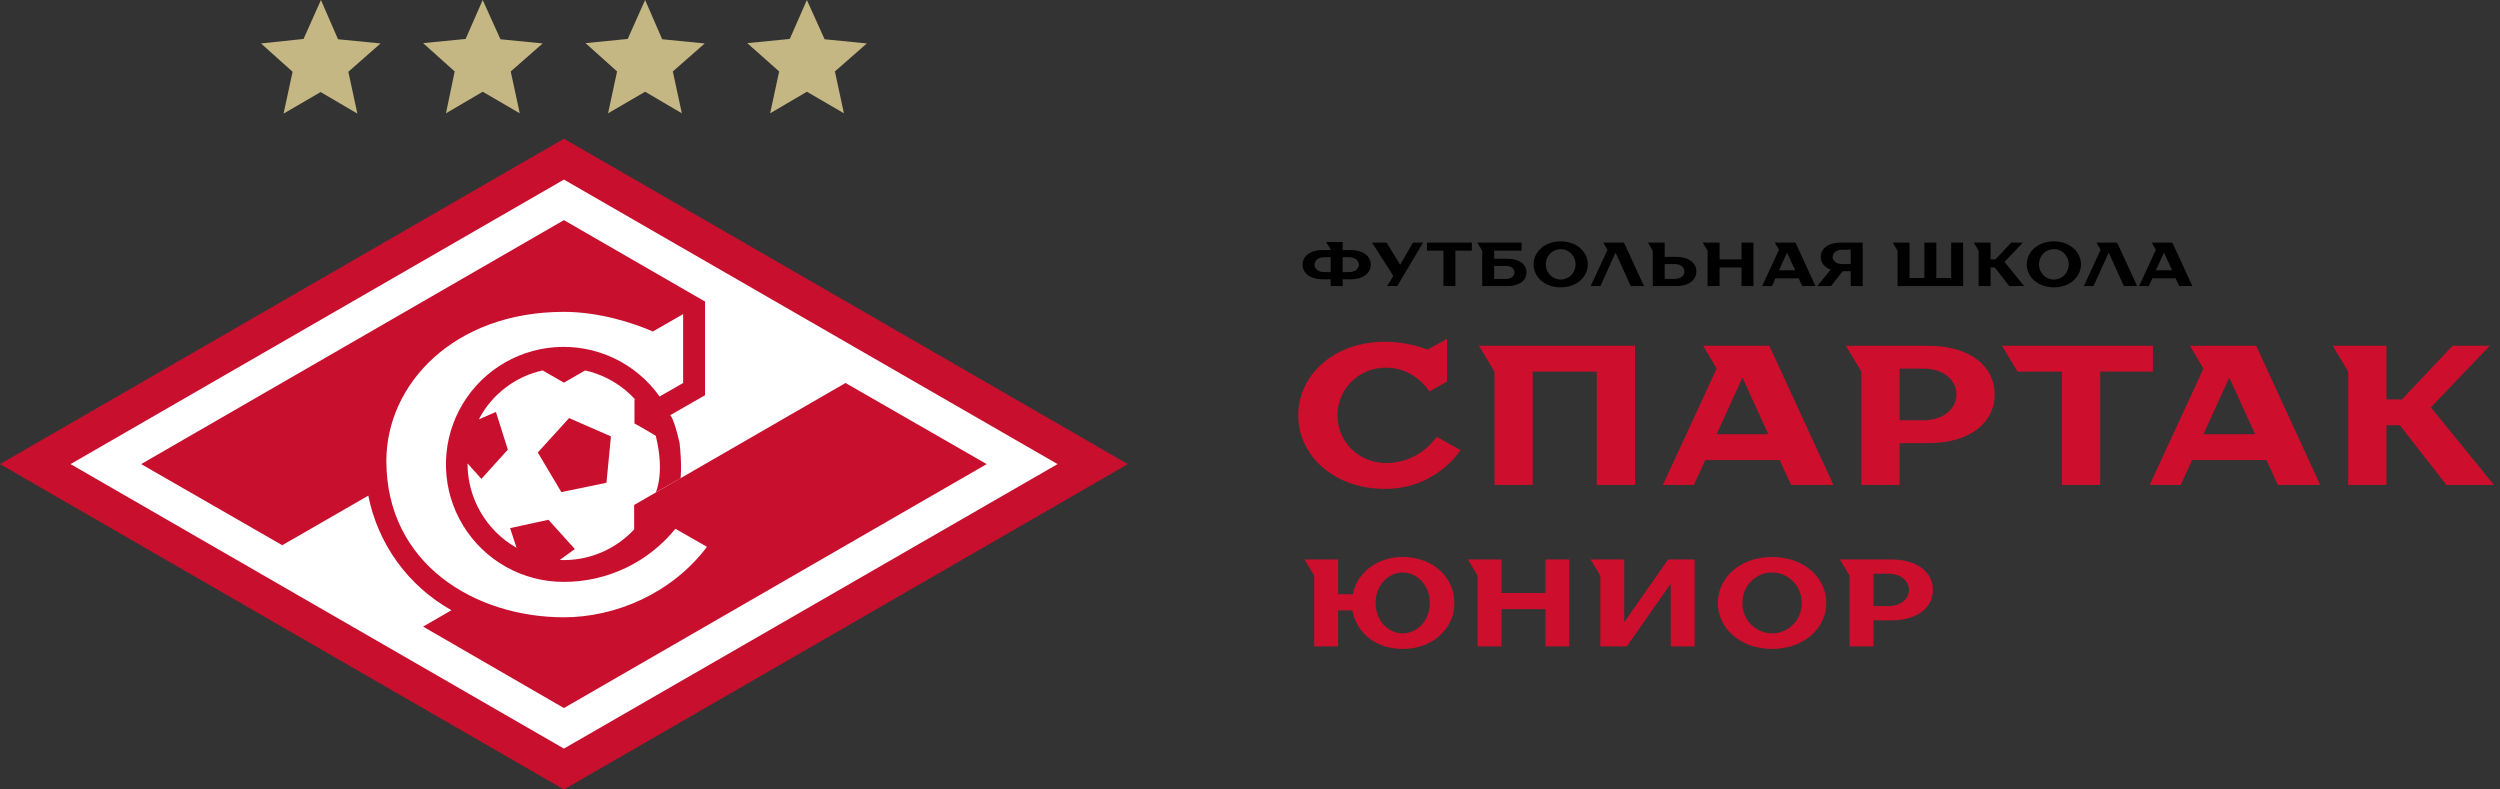 <svg width="133" height="42" viewBox="0 0 133 42" fill="none" xmlns="http://www.w3.org/2000/svg">
<rect x="0" y="0" width="133" height="42" fill="#333333" stroke="none"/>
<path d="M70.793 15.22V14.857H70.381C69.659 14.857 69.299 14.51 69.299 14.08C69.299 13.65 69.659 13.303 70.381 13.303H70.81L70.553 12.874H71.429V13.303H71.841C72.563 13.303 72.923 13.65 72.923 14.08C72.923 14.51 72.563 14.857 71.841 14.857H71.429V15.22H70.793ZM70.45 14.477H70.793V13.684H70.45C70.123 13.684 69.934 13.865 69.934 14.08C69.934 14.295 70.123 14.477 70.45 14.477ZM71.429 14.477H71.772C72.099 14.477 72.288 14.295 72.288 14.08C72.288 13.865 72.099 13.684 71.772 13.684H71.429V14.477ZM73.799 15.22L74.126 14.675L72.992 12.907H73.765L74.487 14.08L75.174 12.907H75.706L74.332 15.22H73.799ZM76.79 15.22V13.336H75.914V12.907H78.302V13.336H77.426V15.22H76.79ZM78.853 15.22V13.336L78.595 12.907H80.949V13.336H79.489V13.766H80.176C80.863 13.766 81.207 14.08 81.207 14.493C81.207 14.906 80.863 15.22 80.176 15.22H78.853ZM79.489 14.84H80.107C80.399 14.84 80.571 14.691 80.571 14.493C80.571 14.295 80.399 14.146 80.107 14.146H79.489V14.84ZM83.029 15.287C82.17 15.287 81.586 14.725 81.586 14.064C81.586 13.403 82.17 12.841 83.029 12.841C83.888 12.841 84.472 13.403 84.472 14.064C84.472 14.725 83.888 15.287 83.029 15.287ZM83.029 14.873C83.459 14.873 83.819 14.526 83.819 14.064C83.819 13.601 83.459 13.254 83.029 13.254C82.6 13.254 82.239 13.601 82.239 14.064C82.239 14.526 82.6 14.873 83.029 14.873ZM84.625 15.22L85.519 13.287L85.295 12.907H86.395L87.46 15.22H86.756L85.948 13.436L85.141 15.22H84.625ZM87.926 15.22V13.336L87.668 12.907H88.561V13.667H89.163C89.884 13.667 90.245 14.014 90.245 14.444C90.245 14.873 89.884 15.22 89.163 15.22H87.926ZM88.561 14.84H89.094C89.42 14.84 89.609 14.659 89.609 14.444C89.609 14.229 89.42 14.047 89.094 14.047H88.561V14.84ZM90.845 15.22V13.336L90.587 12.907H91.481V13.799H92.649V12.907H93.284V15.22H92.649V14.229H91.481V15.22H90.845ZM93.749 15.22L94.642 13.287L94.419 12.907H95.519L96.584 15.22H95.879L95.69 14.807H94.453L94.264 15.22H93.749ZM94.642 14.378H95.501L95.072 13.436L94.642 14.378ZM96.672 15.22L97.394 14.345C97.394 14.345 96.861 14.179 96.861 13.667C96.861 13.254 97.222 12.907 97.926 12.907H99.095V15.22H98.459V14.427H98.029L97.411 15.22H96.672ZM97.995 14.047H98.459V13.287H97.995C97.686 13.287 97.497 13.469 97.497 13.667C97.497 13.865 97.682 14.047 97.995 14.047ZM100.951 15.22V13.336L100.694 12.907H101.587V14.791H102.377V12.907H103.013V14.791H103.803V12.907H104.439V15.22H100.951ZM105.263 15.22V13.336L105.005 12.907H105.898V13.799H106.156L106.998 12.907H107.616L106.637 13.931L107.685 15.22H106.895L106.122 14.229H105.898V15.22H105.263ZM109.265 15.287C108.406 15.287 107.822 14.725 107.822 14.064C107.822 13.403 108.406 12.841 109.265 12.841C110.124 12.841 110.708 13.403 110.708 14.064C110.708 14.725 110.124 15.287 109.265 15.287ZM109.265 14.873C109.694 14.873 110.055 14.526 110.055 14.064C110.055 13.601 109.694 13.254 109.265 13.254C108.835 13.254 108.475 13.601 108.475 14.064C108.475 14.526 108.835 14.873 109.265 14.873ZM110.861 15.22L111.754 13.287L111.531 12.907H112.631L113.696 15.22H112.991L112.184 13.436L111.377 15.22H110.861ZM113.8 15.22L114.694 13.287L114.47 12.907H115.57L116.635 15.22H115.93L115.741 14.807H114.505L114.316 15.22H113.8ZM114.694 14.378H115.553L115.123 13.436L114.694 14.378Z" fill="black"/>
<path d="M73.683 26.008C70.934 26.008 69.065 24.21 69.065 22.095C69.065 19.98 70.934 18.182 73.683 18.182C75.002 18.182 75.937 18.605 75.937 18.605L76.981 18.023V20.297L76.047 20.826C76.047 20.826 75.277 19.557 73.738 19.557C72.308 19.557 71.154 20.667 71.154 22.095C71.154 23.523 72.308 24.633 73.738 24.633C75.552 24.633 76.431 23.237 76.431 23.237L77.696 23.946C77.696 23.946 76.431 26.008 73.683 26.008ZM79.506 25.797V19.768L78.681 18.393H86.982V25.797H84.948V19.768H81.54V25.797H79.506ZM88.466 25.797L91.325 19.61L90.61 18.393H94.128L97.537 25.797H95.283L94.678 24.475H90.72L90.115 25.797H88.466ZM91.325 23.1H94.073L92.699 20.085L91.325 23.1ZM99.026 25.797V19.768L98.202 18.393H102.545C104.909 18.393 106.118 19.557 106.118 20.984C106.118 22.412 104.909 23.576 102.545 23.576H101.061V25.797H99.026ZM101.061 22.359H102.325C103.424 22.359 104.084 21.725 104.084 20.984C104.084 20.244 103.424 19.61 102.325 19.61H101.061V22.359ZM109.697 25.797V19.768H107.333L106.509 18.393H114.535V19.768H111.731V25.797H109.697ZM114.364 25.797L117.223 19.61L116.508 18.393H120.027L123.435 25.797H121.181L120.576 24.475H116.618L116.014 25.797H114.364ZM117.223 23.1H119.972L118.597 20.085L117.223 23.1ZM124.924 25.797V19.768L124.1 18.393H126.958V21.249H127.783L130.477 18.393H132.456L129.322 21.672L132.676 25.797H130.147L127.673 22.624H126.958V25.797H124.924Z" fill="#CE0E2D"/>
<path d="M74.624 34.522C73.112 34.522 72.15 33.597 71.944 32.473H71.188V34.39H69.917V30.622L69.401 29.763H71.188V31.613H71.978C72.15 30.589 73.147 29.631 74.624 29.631C76.239 29.631 77.373 30.721 77.373 32.076C77.373 33.431 76.239 34.522 74.624 34.522ZM74.624 33.696C75.38 33.696 76.067 33.035 76.067 32.076C76.067 31.118 75.38 30.457 74.624 30.457C73.868 30.457 73.181 31.118 73.181 32.076C73.181 33.035 73.868 33.696 74.624 33.696ZM78.607 34.39V30.622L78.092 29.763H79.878V31.547H82.215V29.763H83.486V34.39H82.215V32.407H79.878V34.39H78.607ZM85.136 34.39V30.622L84.621 29.763H86.408V33.101L88.744 29.763H90.153V34.39H88.882V31.052L86.545 34.39H85.136ZM94.275 34.522C92.557 34.522 91.388 33.398 91.388 32.076C91.388 30.754 92.557 29.631 94.275 29.631C95.993 29.631 97.161 30.754 97.161 32.076C97.161 33.398 95.993 34.522 94.275 34.522ZM94.275 33.696C95.134 33.696 95.855 33.002 95.855 32.076C95.855 31.151 95.134 30.457 94.275 30.457C93.416 30.457 92.694 31.151 92.694 32.076C92.694 33.002 93.416 33.696 94.275 33.696ZM98.397 34.39V30.622L97.882 29.763H100.596C102.073 29.763 102.829 30.49 102.829 31.382C102.829 32.275 102.073 33.002 100.596 33.002H99.668V34.39H98.397ZM99.668 32.242H100.459C101.146 32.242 101.558 31.845 101.558 31.382C101.558 30.919 101.146 30.523 100.459 30.523H99.668V32.242Z" fill="#CE0E2D"/>
<g clip-path="url(#clip0_1315_7215)">
<path d="M30 7.38L0 24.69L30 42L60 24.69L30 7.38Z" fill="#C8102E"/>
<path d="M28.869 2.311L26.623 2.089L25.68 0L24.771 2.072L22.509 2.294L24.189 3.801L23.726 6.027L25.68 4.88L27.651 6.027L27.171 3.801L28.869 2.311Z" fill="#C5B783"/>
<path d="M46.114 2.311L43.869 2.089L42.926 0L42.017 2.072L39.754 2.294L41.451 3.801L40.971 6.027L42.926 4.88L44.897 6.027L44.417 3.801L46.114 2.311Z" fill="#C5B783"/>
<path d="M37.491 2.311L35.229 2.089L34.32 0L33.394 2.072L31.149 2.294L32.829 3.801L32.349 6.027L34.32 4.88L36.274 6.027L35.794 3.801L37.491 2.311Z" fill="#C5B783"/>
<path d="M20.246 2.311L17.983 2.089L17.074 0L16.149 2.072L13.886 2.311L15.566 3.818L15.086 6.044L17.057 4.897L19.012 6.044L18.532 3.818L20.246 2.311Z" fill="#C5B783"/>
<path d="M37.611 29.09C35.743 31.573 32.743 32.84 30 32.84C25.286 32.84 20.554 30.015 20.554 24.518C20.554 20.444 24.137 16.591 30 16.591C31.886 16.591 33.72 17.19 34.731 17.636L36.343 16.711V20.375L35.091 21.094C34.471 20.218 33.635 19.517 32.665 19.057C31.694 18.597 30.621 18.395 29.55 18.469C28.478 18.543 27.444 18.892 26.546 19.481C25.648 20.07 24.917 20.88 24.424 21.833C23.93 22.786 23.69 23.849 23.727 24.922C23.765 25.994 24.077 27.039 24.636 27.955C25.194 28.872 25.98 29.629 26.916 30.155C27.852 30.68 28.909 30.956 29.983 30.956C31.123 30.96 32.249 30.708 33.279 30.219C34.308 29.73 35.215 29.017 35.931 28.131L37.611 29.09ZM56.263 24.69L30 39.825L3.754 24.69L30 9.554L56.263 24.69ZM30 37.668L52.491 24.69L44.983 20.375L33.737 26.864V28.166C33.234 28.707 32.62 29.132 31.936 29.413C31.252 29.694 30.516 29.823 29.777 29.792L30.583 29.21L29.177 27.652L27.137 28.097L27.48 29.142C26.686 28.692 26.027 28.039 25.569 27.251C25.111 26.463 24.871 25.567 24.874 24.655L25.611 25.477L27.017 23.919L26.383 21.916L25.474 22.31C25.815 21.654 26.295 21.081 26.882 20.632C27.468 20.182 28.146 19.866 28.869 19.707L30 20.358L31.131 19.707C31.913 19.884 32.642 20.241 33.262 20.749C33.881 21.258 34.372 21.903 34.697 22.635L37.509 21.026V16.043L30 11.711L7.509 24.69L15.017 29.005L19.594 26.368C19.846 27.643 20.372 28.848 21.135 29.901C21.899 30.953 22.882 31.827 24.017 32.463L22.509 33.336L30 37.668Z" fill="white"/>
<path d="M33.754 22.532V21.231L35.657 22.087C35.657 22.087 35.846 22.224 36.154 23.56C36.291 24.844 36.206 25.443 36.206 25.443L34.886 26.197C34.886 26.197 35.383 25.169 34.886 23.183C34.029 22.669 33.754 22.532 33.754 22.532Z" fill="#C8102E"/>
<path d="M28.611 24.073L30.274 22.241L32.503 23.217L32.263 25.683L29.863 26.179L28.611 24.073Z" fill="#C8102E"/>
</g>
<defs>
<clipPath id="clip0_1315_7215">
<rect width="60" height="42" fill="white"/>
</clipPath>
</defs>
</svg>

